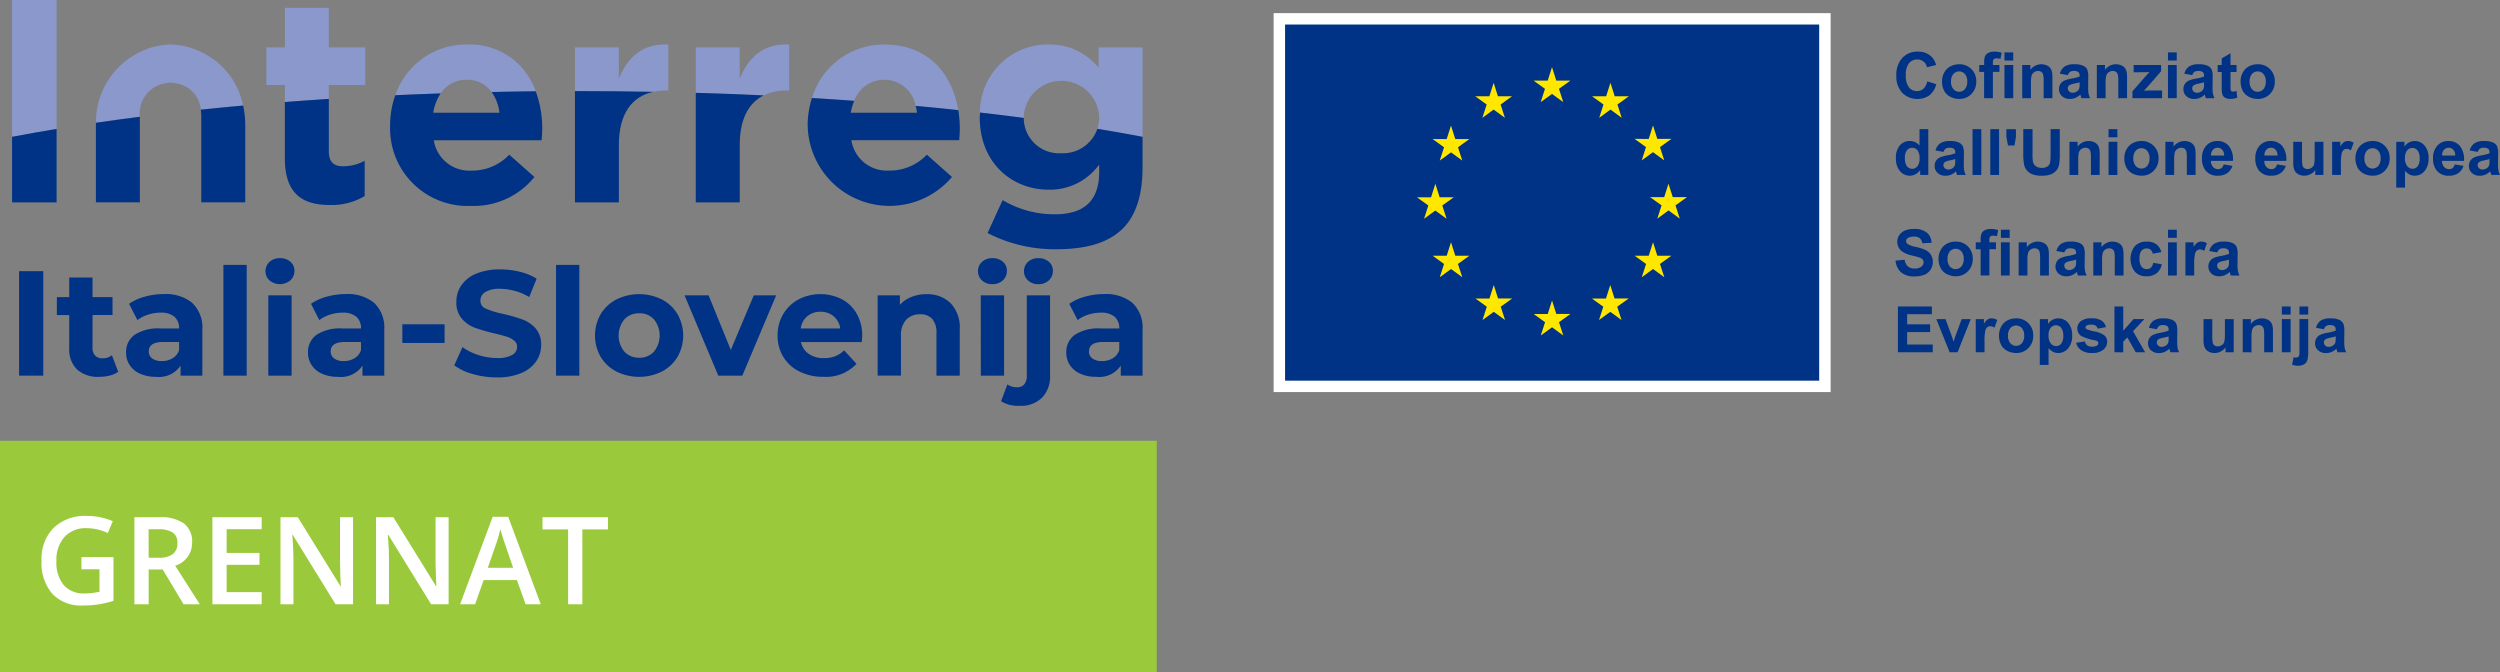 <svg xmlns="http://www.w3.org/2000/svg" width="291.486" height="78.352" viewBox="0 0 291.486 78.352">
  <rect x="0" y="0" width="291.486" height="78.352" fill="#808080" stroke="none"/>
  <g id="Interreg_ITA-SLO_Grennat" data-name="Interreg ITA-SLO Grennat" transform="translate(0 0)">
    <rect id="Rectangle_27" data-name="Rectangle 27" width="63.609" height="42.85" transform="translate(149.165 2.196)" fill="#003286"/>
    <path id="Path_480" data-name="Path 480" d="M230.639,44.571H168.363V3.055h62.276Zm1.334-42.85H167.029V45.9h64.944V1.721Z" transform="translate(-18.531 -0.191)" fill="#fff"/>
    <path id="Path_481" data-name="Path 481" d="M216.016,18.021l.5-1.573.5,1.571h1.644l-1.334.958.5,1.551-1.315-.959-1.313.959.5-1.551-1.334-.958Z" transform="translate(-23.784 -1.825)" fill="#ffe700"/>
    <path id="Path_482" data-name="Path 482" d="M202.768,10.378l.5-1.572.5,1.568h1.647l-1.335.96.5,1.551-1.314-.958-1.316.958.5-1.551-1.334-.96Z" transform="translate(-22.314 -0.977)" fill="#ffe700"/>
    <path id="Path_483" data-name="Path 483" d="M185.822,25.679l1.648,0,.5-1.575.5,1.571h1.644l-1.334.958.5,1.551-1.316-.958-1.313.958.5-1.551Z" transform="translate(-20.616 -2.675)" fill="#ffe700"/>
    <path id="Path_484" data-name="Path 484" d="M191.339,35.852l-1.314-.962-1.313.962.5-1.551-1.334-.96,1.644,0,.5-1.573.5,1.571h1.644l-1.334.96Z" transform="translate(-20.844 -3.525)" fill="#ffe700"/>
    <path id="Path_485" data-name="Path 485" d="M190.838,19l.5,1.549-1.314-.958-1.313.958.5-1.549-1.335-.959h1.644l.5-1.573.5,1.572h1.644Z" transform="translate(-20.844 -1.827)" fill="#ffe700"/>
    <path id="Path_486" data-name="Path 486" d="M195.117,12.433l.5-1.573.5,1.571h1.645l-1.334.96.5,1.55-1.312-.959-1.313.959.5-1.55-1.334-.96Z" transform="translate(-21.465 -1.205)" fill="#ffe700"/>
    <path id="Path_487" data-name="Path 487" d="M196.947,41.461l-1.314-.958-1.313.958.5-1.552-1.334-.958h1.645l.5-1.571.5,1.57h1.646l-1.334.958Z" transform="translate(-21.467 -4.147)" fill="#ffe700"/>
    <path id="Path_488" data-name="Path 488" d="M204.587,43.491l-1.313-.958-1.315.958.5-1.551-1.334-.959,1.647,0,.5-1.573.5,1.571h1.646l-1.336.959Z" transform="translate(-22.314 -4.372)" fill="#ffe700"/>
    <path id="Path_489" data-name="Path 489" d="M212.226,41.461l-1.316-.958-1.313.958.5-1.552-1.333-.958h1.645l.5-1.571.5,1.57h1.646l-1.336.958Z" transform="translate(-23.162 -4.147)" fill="#ffe700"/>
    <path id="Path_490" data-name="Path 490" d="M211.748,13.392l.5,1.551-1.31-.962-1.317.962.5-1.551-1.332-.961,1.643,0,.5-1.573.5,1.57h1.646Z" transform="translate(-23.164 -1.205)" fill="#ffe700"/>
    <path id="Path_491" data-name="Path 491" d="M217.835,35.852l-1.315-.962-1.314.962.5-1.551-1.334-.96,1.645,0,.5-1.573.5,1.571h1.644l-1.334.96Z" transform="translate(-23.784 -3.525)" fill="#ffe700"/>
    <path id="Path_492" data-name="Path 492" d="M219.864,28.168l-1.315-.961-1.31.961.5-1.551L216.4,25.66l1.645,0,.5-1.575.5,1.573H220.7l-1.336.958Z" transform="translate(-24.009 -2.672)" fill="#ffe700"/>
    <g id="Group_27" data-name="Group 27" transform="translate(0 0)">
      <path id="Path_493" data-name="Path 493" d="M252.3,10.235l1.046.332a2.344,2.344,0,0,1-.8,1.3,2.514,2.514,0,0,1-3.168-.3,2.783,2.783,0,0,1-.685-1.987,2.917,2.917,0,0,1,.689-2.071,2.36,2.36,0,0,1,1.81-.737,2.222,2.222,0,0,1,1.591.579,2.11,2.11,0,0,1,.547.983l-1.068.255a1.1,1.1,0,0,0-1.126-.9,1.216,1.216,0,0,0-.964.427A2.094,2.094,0,0,0,249.8,9.5a2.237,2.237,0,0,0,.365,1.443,1.18,1.18,0,0,0,.946.429,1.083,1.083,0,0,0,.74-.273,1.591,1.591,0,0,0,.445-.86" transform="translate(-27.591 -0.751)" fill="#003286"/>
      <path id="Path_494" data-name="Path 494" d="M254.688,10.394a2.1,2.1,0,0,1,.251-.987,1.732,1.732,0,0,1,.712-.728,2.108,2.108,0,0,1,1.029-.252,1.935,1.935,0,0,1,1.439.57,1.973,1.973,0,0,1,.561,1.441,2,2,0,0,1-.567,1.455,1.915,1.915,0,0,1-1.426.576,2.236,2.236,0,0,1-1.014-.24,1.648,1.648,0,0,1-.734-.705,2.352,2.352,0,0,1-.251-1.131m1.048.055a1.274,1.274,0,0,0,.275.881.892.892,0,0,0,1.345,0,1.3,1.3,0,0,0,.27-.888,1.283,1.283,0,0,0-.27-.875.894.894,0,0,0-1.345,0,1.278,1.278,0,0,0-.275.882" transform="translate(-28.257 -0.935)" fill="#003286"/>
      <path id="Path_495" data-name="Path 495" d="M259.575,8.33h.568V8.038a1.93,1.93,0,0,1,.1-.728.821.821,0,0,1,.382-.392,1.471,1.471,0,0,1,.705-.151,2.863,2.863,0,0,1,.856.132l-.139.714a2.008,2.008,0,0,0-.47-.059.418.418,0,0,0-.318.1.6.6,0,0,0-.1.4V8.33h.765v.8h-.765V12.2h-1.024V9.135h-.568Z" transform="translate(-28.799 -0.751)" fill="#003286"/>
      <path id="Path_496" data-name="Path 496" d="M262.873,6.87H263.9v.947h-1.023Zm0,1.471H263.9V12.21h-1.023Z" transform="translate(-29.165 -0.762)" fill="#003286"/>
      <path id="Path_497" data-name="Path 497" d="M268.721,12.382H267.7V10.409a3.017,3.017,0,0,0-.066-.811.571.571,0,0,0-.212-.286.618.618,0,0,0-.357-.1.811.811,0,0,0-.476.146.739.739,0,0,0-.291.386,3.334,3.334,0,0,0-.077.888v1.752H265.2V8.514h.95v.568a1.586,1.586,0,0,1,1.894-.533,1.027,1.027,0,0,1,.423.312,1.137,1.137,0,0,1,.2.429,3.226,3.226,0,0,1,.055.688Z" transform="translate(-29.423 -0.935)" fill="#003286"/>
      <path id="Path_498" data-name="Path 498" d="M271.06,9.695l-.928-.168a1.448,1.448,0,0,1,.539-.83,1.974,1.974,0,0,1,1.136-.269,2.446,2.446,0,0,1,1.021.163A1.013,1.013,0,0,1,273.3,9a2.1,2.1,0,0,1,.137.916l-.011,1.195a4.13,4.13,0,0,0,.049.751,2.152,2.152,0,0,0,.184.519h-1.013c-.028-.068-.06-.169-.1-.3-.017-.061-.029-.1-.036-.121a1.831,1.831,0,0,1-.561.382,1.6,1.6,0,0,1-.637.128,1.318,1.318,0,0,1-.941-.325,1.077,1.077,0,0,1-.344-.82,1.1,1.1,0,0,1,.156-.584,1.027,1.027,0,0,1,.439-.394,3.438,3.438,0,0,1,.813-.238,5.538,5.538,0,0,0,.995-.252v-.1a.53.53,0,0,0-.146-.421.867.867,0,0,0-.55-.126.738.738,0,0,0-.426.108.759.759,0,0,0-.248.377m1.37.83a6.327,6.327,0,0,1-.623.156,1.9,1.9,0,0,0-.557.179.426.426,0,0,0-.2.361.5.5,0,0,0,.16.371.56.56,0,0,0,.408.156.891.891,0,0,0,.529-.181.645.645,0,0,0,.244-.339,2.033,2.033,0,0,0,.04-.5Z" transform="translate(-29.959 -0.935)" fill="#003286"/>
      <path id="Path_499" data-name="Path 499" d="M278.513,12.382H277.49V10.409a3.056,3.056,0,0,0-.066-.811.572.572,0,0,0-.212-.286.614.614,0,0,0-.356-.1.814.814,0,0,0-.477.146.733.733,0,0,0-.29.386,3.323,3.323,0,0,0-.078.888v1.752h-1.023V8.514h.95v.568a1.586,1.586,0,0,1,1.894-.533,1.031,1.031,0,0,1,.424.312,1.137,1.137,0,0,1,.2.429,3.218,3.218,0,0,1,.056.688Z" transform="translate(-30.509 -0.935)" fill="#003286"/>
      <path id="Path_500" data-name="Path 500" d="M279.658,12.393v-.8l1.45-1.665q.356-.407.528-.579c-.119.007-.276.012-.47.015l-1.366.007V8.525H283V9.25l-1.478,1.705-.521.565q.425-.025.528-.026h1.584v.9Z" transform="translate(-31.027 -0.946)" fill="#003286"/>
      <path id="Path_501" data-name="Path 501" d="M284.316,6.87h1.023v.947h-1.023Zm0,1.471h1.023V12.21h-1.023Z" transform="translate(-31.544 -0.762)" fill="#003286"/>
      <path id="Path_502" data-name="Path 502" d="M287.378,9.695l-.928-.168a1.448,1.448,0,0,1,.539-.83,1.974,1.974,0,0,1,1.136-.269,2.446,2.446,0,0,1,1.021.163,1.013,1.013,0,0,1,.471.412,2.1,2.1,0,0,1,.137.916l-.011,1.195a4.13,4.13,0,0,0,.049.751,2.153,2.153,0,0,0,.184.519h-1.013c-.028-.068-.06-.169-.1-.3-.017-.061-.029-.1-.036-.121a1.832,1.832,0,0,1-.561.382,1.6,1.6,0,0,1-.637.128,1.318,1.318,0,0,1-.942-.325,1.077,1.077,0,0,1-.344-.82,1.1,1.1,0,0,1,.156-.584,1.027,1.027,0,0,1,.439-.394,3.438,3.438,0,0,1,.813-.238,5.538,5.538,0,0,0,.995-.252v-.1a.53.53,0,0,0-.146-.421.867.867,0,0,0-.55-.126.737.737,0,0,0-.426.108.759.759,0,0,0-.248.377m1.37.83a6.328,6.328,0,0,1-.623.156,1.9,1.9,0,0,0-.557.179.426.426,0,0,0-.2.361.5.5,0,0,0,.16.371.56.56,0,0,0,.408.156.891.891,0,0,0,.529-.181.644.644,0,0,0,.244-.339,2.032,2.032,0,0,0,.04-.5Z" transform="translate(-31.769 -0.935)" fill="#003286"/>
      <path id="Path_503" data-name="Path 503" d="M293.034,8.354V9.17h-.7v1.559a3.856,3.856,0,0,0,.02.552.226.226,0,0,0,.091.129.294.294,0,0,0,.173.051,1.31,1.31,0,0,0,.412-.1l.087.794a2.028,2.028,0,0,1-.808.153,1.275,1.275,0,0,1-.5-.093.721.721,0,0,1-.326-.24.947.947,0,0,1-.144-.4,5.02,5.02,0,0,1-.033-.721V9.17h-.469V8.354h.469V7.585l1.027-.6V8.354Z" transform="translate(-32.268 -0.775)" fill="#003286"/>
      <path id="Path_504" data-name="Path 504" d="M293.84,10.394a2.1,2.1,0,0,1,.252-.987,1.726,1.726,0,0,1,.712-.728,2.108,2.108,0,0,1,1.029-.252,1.935,1.935,0,0,1,1.439.57,1.974,1.974,0,0,1,.561,1.441,2,2,0,0,1-.567,1.455,1.915,1.915,0,0,1-1.426.576,2.233,2.233,0,0,1-1.013-.24,1.643,1.643,0,0,1-.734-.705,2.352,2.352,0,0,1-.252-1.131m1.049.055a1.278,1.278,0,0,0,.274.881.892.892,0,0,0,1.345,0,1.3,1.3,0,0,0,.271-.888,1.279,1.279,0,0,0-.271-.875.894.894,0,0,0-1.345,0,1.282,1.282,0,0,0-.274.882" transform="translate(-32.601 -0.935)" fill="#003286"/>
      <path id="Path_505" data-name="Path 505" d="M252.414,22.279h-.95V21.71a1.537,1.537,0,0,1-.558.494,1.443,1.443,0,0,1-.651.162,1.471,1.471,0,0,1-1.142-.537,2.184,2.184,0,0,1-.476-1.5,2.164,2.164,0,0,1,.462-1.5,1.508,1.508,0,0,1,1.17-.512,1.445,1.445,0,0,1,1.121.54V16.939h1.023Zm-2.731-2.018a1.778,1.778,0,0,0,.171.9.775.775,0,0,0,.693.4.753.753,0,0,0,.6-.3,1.388,1.388,0,0,0,.247-.9,1.52,1.52,0,0,0-.24-.959.76.76,0,0,0-.616-.293.77.77,0,0,0-.61.29,1.309,1.309,0,0,0-.245.865" transform="translate(-27.585 -1.88)" fill="#003286"/>
      <path id="Path_506" data-name="Path 506" d="M254.751,19.763l-.928-.168a1.448,1.448,0,0,1,.539-.83,1.974,1.974,0,0,1,1.136-.269,2.445,2.445,0,0,1,1.021.163,1.013,1.013,0,0,1,.471.412,2.1,2.1,0,0,1,.137.916l-.011,1.195a4.133,4.133,0,0,0,.049.751,2.152,2.152,0,0,0,.184.519h-1.013c-.028-.068-.06-.169-.1-.3-.017-.061-.029-.1-.036-.121a1.831,1.831,0,0,1-.561.382,1.6,1.6,0,0,1-.637.128,1.318,1.318,0,0,1-.941-.325,1.077,1.077,0,0,1-.344-.82,1.1,1.1,0,0,1,.156-.584,1.027,1.027,0,0,1,.439-.394,3.439,3.439,0,0,1,.813-.238,5.537,5.537,0,0,0,.995-.252v-.1a.53.53,0,0,0-.146-.421.867.867,0,0,0-.55-.126.737.737,0,0,0-.426.108.759.759,0,0,0-.248.377m1.37.83a6.325,6.325,0,0,1-.623.156,1.9,1.9,0,0,0-.557.179.426.426,0,0,0-.2.361.5.5,0,0,0,.16.371.56.56,0,0,0,.408.156.891.891,0,0,0,.529-.181.644.644,0,0,0,.244-.339,2.033,2.033,0,0,0,.04-.5Z" transform="translate(-28.149 -2.052)" fill="#003286"/>
      <rect id="Rectangle_28" data-name="Rectangle 28" width="1.023" height="5.34" transform="translate(229.986 15.059)" fill="#003286"/>
      <rect id="Rectangle_29" data-name="Rectangle 29" width="1.023" height="5.34" transform="translate(232.058 15.059)" fill="#003286"/>
      <path id="Path_507" data-name="Path 507" d="M263.317,18.836l-.193-.994v-.9h1.114v.9l-.167.994Z" transform="translate(-29.193 -1.879)" fill="#003286"/>
      <path id="Path_508" data-name="Path 508" d="M265.344,16.938h1.078V19.83a5.992,5.992,0,0,0,.04.892.867.867,0,0,0,.329.527,1.145,1.145,0,0,0,.713.2,1.089,1.089,0,0,0,.692-.188.738.738,0,0,0,.28-.46,5.955,5.955,0,0,0,.048-.909V16.938H269.6v2.8a7.24,7.24,0,0,1-.088,1.359,1.518,1.518,0,0,1-.322.67,1.648,1.648,0,0,1-.629.436,2.762,2.762,0,0,1-1.028.162,2.961,2.961,0,0,1-1.159-.177,1.657,1.657,0,0,1-.625-.459,1.48,1.48,0,0,1-.3-.592,6.5,6.5,0,0,1-.106-1.354Z" transform="translate(-29.439 -1.879)" fill="#003286"/>
      <path id="Path_509" data-name="Path 509" d="M274.92,22.45H273.9V20.477a3.058,3.058,0,0,0-.066-.811.572.572,0,0,0-.212-.286.613.613,0,0,0-.356-.1.814.814,0,0,0-.477.146.733.733,0,0,0-.29.386,3.323,3.323,0,0,0-.078.888V22.45h-1.023V18.582h.95v.568a1.586,1.586,0,0,1,1.894-.533,1.031,1.031,0,0,1,.424.312,1.137,1.137,0,0,1,.2.429,3.218,3.218,0,0,1,.056.688Z" transform="translate(-30.11 -2.052)" fill="#003286"/>
      <path id="Path_510" data-name="Path 510" d="M276.528,16.938h1.023v.947h-1.023Zm0,1.472h1.023v3.868h-1.023Z" transform="translate(-30.68 -1.879)" fill="#003286"/>
      <path id="Path_511" data-name="Path 511" d="M278.592,20.462a2.1,2.1,0,0,1,.252-.987,1.726,1.726,0,0,1,.712-.728,2.108,2.108,0,0,1,1.029-.252,1.935,1.935,0,0,1,1.439.57,1.973,1.973,0,0,1,.561,1.441,2,2,0,0,1-.567,1.455,1.915,1.915,0,0,1-1.426.576,2.233,2.233,0,0,1-1.014-.24,1.643,1.643,0,0,1-.734-.705,2.352,2.352,0,0,1-.252-1.131m1.049.055a1.279,1.279,0,0,0,.274.881.892.892,0,0,0,1.345,0,1.3,1.3,0,0,0,.271-.888,1.279,1.279,0,0,0-.271-.875.894.894,0,0,0-1.345,0,1.283,1.283,0,0,0-.274.882" transform="translate(-30.909 -2.052)" fill="#003286"/>
      <path id="Path_512" data-name="Path 512" d="M287.5,22.45h-1.023V20.477a3.056,3.056,0,0,0-.066-.811.572.572,0,0,0-.212-.286.613.613,0,0,0-.356-.1.814.814,0,0,0-.477.146.733.733,0,0,0-.29.386A3.323,3.323,0,0,0,285,20.7V22.45h-1.023V18.582h.95v.568a1.586,1.586,0,0,1,1.894-.533,1.03,1.03,0,0,1,.424.312,1.137,1.137,0,0,1,.2.429,3.216,3.216,0,0,1,.056.688Z" transform="translate(-31.506 -2.052)" fill="#003286"/>
      <path id="Path_513" data-name="Path 513" d="M291.311,21.22l1.021.171a1.677,1.677,0,0,1-.621.854,1.825,1.825,0,0,1-1.062.292,1.73,1.73,0,0,1-1.493-.659,2.213,2.213,0,0,1-.382-1.333,2.135,2.135,0,0,1,.5-1.506,1.655,1.655,0,0,1,1.271-.545,1.718,1.718,0,0,1,1.362.57,2.527,2.527,0,0,1,.477,1.747h-2.564a1.034,1.034,0,0,0,.247.708.775.775,0,0,0,.59.253.629.629,0,0,0,.4-.131.8.8,0,0,0,.247-.422m.059-1.035a.985.985,0,0,0-.229-.676.739.739,0,0,0-1.086.012.945.945,0,0,0-.215.663Z" transform="translate(-32.038 -2.052)" fill="#003286"/>
      <path id="Path_514" data-name="Path 514" d="M298.309,21.22l1.021.171a1.677,1.677,0,0,1-.621.854,1.825,1.825,0,0,1-1.062.292,1.73,1.73,0,0,1-1.493-.659,2.213,2.213,0,0,1-.382-1.333,2.135,2.135,0,0,1,.5-1.506,1.655,1.655,0,0,1,1.271-.545,1.718,1.718,0,0,1,1.362.57,2.527,2.527,0,0,1,.477,1.747H296.82a1.034,1.034,0,0,0,.247.708.775.775,0,0,0,.59.253.629.629,0,0,0,.4-.131.8.8,0,0,0,.247-.422m.059-1.035a.985.985,0,0,0-.229-.676.739.739,0,0,0-1.086.012.945.945,0,0,0-.215.663Z" transform="translate(-32.815 -2.052)" fill="#003286"/>
      <path id="Path_515" data-name="Path 515" d="M303.316,22.461v-.579a1.481,1.481,0,0,1-.556.487,1.553,1.553,0,0,1-.726.179,1.426,1.426,0,0,1-.7-.171,1.01,1.01,0,0,1-.447-.481,2.141,2.141,0,0,1-.139-.856V18.593h1.023V20.37a4.874,4.874,0,0,0,.057,1,.545.545,0,0,0,.205.292.636.636,0,0,0,.379.108.812.812,0,0,0,.47-.144.733.733,0,0,0,.284-.357,4.111,4.111,0,0,0,.076-1.044V18.593h1.023v3.868Z" transform="translate(-33.367 -2.063)" fill="#003286"/>
      <path id="Path_516" data-name="Path 516" d="M306.871,22.45h-1.023V18.582h.95v.55a1.661,1.661,0,0,1,.439-.514.806.806,0,0,1,.443-.124,1.294,1.294,0,0,1,.673.193l-.316.893a.9.9,0,0,0-.48-.168.571.571,0,0,0-.365.118.811.811,0,0,0-.235.429,6.01,6.01,0,0,0-.086,1.3Z" transform="translate(-33.933 -2.052)" fill="#003286"/>
      <path id="Path_517" data-name="Path 517" d="M308.9,20.462a2.1,2.1,0,0,1,.252-.987,1.727,1.727,0,0,1,.712-.728,2.108,2.108,0,0,1,1.029-.252,1.935,1.935,0,0,1,1.439.57,1.974,1.974,0,0,1,.561,1.441,2,2,0,0,1-.567,1.455,1.915,1.915,0,0,1-1.426.576,2.233,2.233,0,0,1-1.014-.24,1.643,1.643,0,0,1-.734-.705,2.352,2.352,0,0,1-.252-1.131m1.049.055a1.278,1.278,0,0,0,.274.881.892.892,0,0,0,1.345,0,1.3,1.3,0,0,0,.271-.888,1.279,1.279,0,0,0-.271-.875.894.894,0,0,0-1.345,0,1.282,1.282,0,0,0-.274.882" transform="translate(-34.271 -2.052)" fill="#003286"/>
      <path id="Path_518" data-name="Path 518" d="M314.255,18.582h.954v.568a1.43,1.43,0,0,1,.5-.473,1.38,1.38,0,0,1,.7-.182,1.475,1.475,0,0,1,1.143.528,2.139,2.139,0,0,1,.469,1.471A2.2,2.2,0,0,1,317.555,22a1.474,1.474,0,0,1-1.148.537,1.309,1.309,0,0,1-.581-.127,1.977,1.977,0,0,1-.549-.437v1.949h-1.023Zm1.013,1.869a1.487,1.487,0,0,0,.259.963.79.79,0,0,0,.63.312.737.737,0,0,0,.593-.286,1.469,1.469,0,0,0,.237-.938,1.4,1.4,0,0,0-.245-.9.755.755,0,0,0-.6-.3.787.787,0,0,0-.623.29,1.293,1.293,0,0,0-.247.858" transform="translate(-34.866 -2.052)" fill="#003286"/>
      <path id="Path_519" data-name="Path 519" d="M321.615,21.22l1.021.171a1.677,1.677,0,0,1-.621.854,1.825,1.825,0,0,1-1.062.292,1.73,1.73,0,0,1-1.493-.659,2.213,2.213,0,0,1-.382-1.333,2.135,2.135,0,0,1,.5-1.506,1.655,1.655,0,0,1,1.271-.545,1.718,1.718,0,0,1,1.362.57,2.527,2.527,0,0,1,.477,1.747h-2.564a1.034,1.034,0,0,0,.247.708.776.776,0,0,0,.59.253.629.629,0,0,0,.4-.131.8.8,0,0,0,.247-.422m.059-1.035a.985.985,0,0,0-.229-.676.739.739,0,0,0-1.086.012.945.945,0,0,0-.215.663Z" transform="translate(-35.401 -2.052)" fill="#003286"/>
      <path id="Path_520" data-name="Path 520" d="M324.81,19.763l-.928-.168a1.448,1.448,0,0,1,.539-.83,1.974,1.974,0,0,1,1.136-.269,2.445,2.445,0,0,1,1.021.163,1.013,1.013,0,0,1,.471.412,2.1,2.1,0,0,1,.137.916l-.011,1.195a4.133,4.133,0,0,0,.049.751,2.154,2.154,0,0,0,.184.519H326.4c-.028-.068-.06-.169-.1-.3-.017-.061-.029-.1-.036-.121a1.831,1.831,0,0,1-.561.382,1.6,1.6,0,0,1-.637.128,1.318,1.318,0,0,1-.941-.325,1.077,1.077,0,0,1-.344-.82,1.1,1.1,0,0,1,.156-.584,1.027,1.027,0,0,1,.439-.394,3.437,3.437,0,0,1,.813-.238,5.537,5.537,0,0,0,.995-.252v-.1a.53.53,0,0,0-.146-.421.867.867,0,0,0-.55-.126.738.738,0,0,0-.426.108.759.759,0,0,0-.248.377m1.37.83a6.325,6.325,0,0,1-.623.156,1.9,1.9,0,0,0-.557.179.426.426,0,0,0-.2.361.5.5,0,0,0,.16.371.56.56,0,0,0,.408.156.892.892,0,0,0,.529-.181.645.645,0,0,0,.244-.339,2.033,2.033,0,0,0,.04-.5Z" transform="translate(-35.922 -2.052)" fill="#003286"/>
      <path id="Path_521" data-name="Path 521" d="M248.6,33.717l1.049-.1a1.282,1.282,0,0,0,.384.776,1.161,1.161,0,0,0,.781.248,1.2,1.2,0,0,0,.785-.22.656.656,0,0,0,.264-.516.489.489,0,0,0-.111-.323.9.9,0,0,0-.389-.231q-.189-.065-.862-.233a2.922,2.922,0,0,1-1.217-.528,1.389,1.389,0,0,1-.492-1.075,1.374,1.374,0,0,1,.231-.763,1.443,1.443,0,0,1,.667-.541,2.674,2.674,0,0,1,1.051-.186,2.255,2.255,0,0,1,1.513.44,1.557,1.557,0,0,1,.533,1.177l-1.078.047a.918.918,0,0,0-.3-.592,1.09,1.09,0,0,0-.684-.18,1.237,1.237,0,0,0-.735.192.39.39,0,0,0-.172.332.411.411,0,0,0,.161.325,2.823,2.823,0,0,0,.99.357,5.214,5.214,0,0,1,1.164.384,1.5,1.5,0,0,1,.59.542,1.594,1.594,0,0,1,.212.851,1.57,1.57,0,0,1-.254.859,1.528,1.528,0,0,1-.722.6,3.021,3.021,0,0,1-1.161.2,2.314,2.314,0,0,1-1.556-.469,2.034,2.034,0,0,1-.648-1.364" transform="translate(-27.581 -3.331)" fill="#003286"/>
      <path id="Path_522" data-name="Path 522" d="M254.225,33.65a2.1,2.1,0,0,1,.252-.987,1.726,1.726,0,0,1,.712-.728,2.108,2.108,0,0,1,1.029-.252,1.935,1.935,0,0,1,1.439.57,1.973,1.973,0,0,1,.561,1.441,2,2,0,0,1-.567,1.455,1.915,1.915,0,0,1-1.426.576,2.234,2.234,0,0,1-1.014-.24,1.643,1.643,0,0,1-.734-.705,2.352,2.352,0,0,1-.252-1.131m1.049.055a1.279,1.279,0,0,0,.274.881.892.892,0,0,0,1.345,0,1.3,1.3,0,0,0,.271-.888,1.279,1.279,0,0,0-.271-.875.894.894,0,0,0-1.345,0,1.283,1.283,0,0,0-.274.882" transform="translate(-28.205 -3.515)" fill="#003286"/>
      <path id="Path_523" data-name="Path 523" d="M259.112,31.586h.568v-.292a1.929,1.929,0,0,1,.1-.728.821.821,0,0,1,.382-.392,1.471,1.471,0,0,1,.705-.151,2.862,2.862,0,0,1,.856.132l-.139.714a2.008,2.008,0,0,0-.47-.059.418.418,0,0,0-.318.1.6.6,0,0,0-.1.4v.274h.765v.8H260.7v3.064H259.68V32.391h-.568Z" transform="translate(-28.748 -3.331)" fill="#003286"/>
      <path id="Path_524" data-name="Path 524" d="M262.41,30.126h1.023v.947H262.41Zm0,1.471h1.023v3.868H262.41Z" transform="translate(-29.114 -3.343)" fill="#003286"/>
      <path id="Path_525" data-name="Path 525" d="M268.259,35.638h-1.023V33.665a3.056,3.056,0,0,0-.066-.811.572.572,0,0,0-.212-.286.613.613,0,0,0-.356-.1.814.814,0,0,0-.477.146.733.733,0,0,0-.29.386,3.323,3.323,0,0,0-.078.888v1.752h-1.023V31.77h.95v.568a1.586,1.586,0,0,1,1.894-.533,1.031,1.031,0,0,1,.424.312,1.137,1.137,0,0,1,.2.429,3.216,3.216,0,0,1,.056.688Z" transform="translate(-29.371 -3.515)" fill="#003286"/>
      <path id="Path_526" data-name="Path 526" d="M270.6,32.951l-.928-.168a1.448,1.448,0,0,1,.539-.83,1.974,1.974,0,0,1,1.136-.269,2.445,2.445,0,0,1,1.021.163,1.013,1.013,0,0,1,.471.412,2.1,2.1,0,0,1,.137.916l-.011,1.195a4.129,4.129,0,0,0,.049.751,2.152,2.152,0,0,0,.184.519h-1.013c-.028-.068-.06-.169-.1-.3-.017-.061-.029-.1-.036-.121a1.831,1.831,0,0,1-.561.382,1.6,1.6,0,0,1-.637.128,1.318,1.318,0,0,1-.941-.325,1.077,1.077,0,0,1-.344-.82,1.1,1.1,0,0,1,.156-.584,1.027,1.027,0,0,1,.439-.394,3.438,3.438,0,0,1,.814-.238,5.537,5.537,0,0,0,.995-.252v-.1a.53.53,0,0,0-.146-.421.867.867,0,0,0-.55-.126.737.737,0,0,0-.426.108.759.759,0,0,0-.248.377m1.37.83a6.328,6.328,0,0,1-.623.156,1.9,1.9,0,0,0-.557.179.426.426,0,0,0-.2.361.5.5,0,0,0,.16.371.56.56,0,0,0,.408.156.891.891,0,0,0,.529-.181.644.644,0,0,0,.244-.339,2.031,2.031,0,0,0,.04-.5Z" transform="translate(-29.907 -3.515)" fill="#003286"/>
      <path id="Path_527" data-name="Path 527" d="M278.05,35.638h-1.023V33.665a3.058,3.058,0,0,0-.066-.811.573.573,0,0,0-.212-.286.613.613,0,0,0-.356-.1.814.814,0,0,0-.477.146.732.732,0,0,0-.29.386,3.32,3.32,0,0,0-.078.888v1.752h-1.023V31.77h.95v.568a1.586,1.586,0,0,1,1.894-.533,1.03,1.03,0,0,1,.424.312,1.136,1.136,0,0,1,.2.429,3.216,3.216,0,0,1,.056.688Z" transform="translate(-30.458 -3.515)" fill="#003286"/>
      <path id="Path_528" data-name="Path 528" d="M283,32.913l-1.01.182a.731.731,0,0,0-.23-.455.7.7,0,0,0-.468-.153.764.764,0,0,0-.611.264,1.35,1.35,0,0,0-.228.883,1.56,1.56,0,0,0,.232.973.762.762,0,0,0,.621.285.687.687,0,0,0,.477-.166,1,1,0,0,0,.262-.57l1.006.172a1.794,1.794,0,0,1-.6,1.046,1.865,1.865,0,0,1-1.191.353,1.774,1.774,0,0,1-1.353-.535,2.443,2.443,0,0,1,0-2.975,1.8,1.8,0,0,1,1.37-.533,1.858,1.858,0,0,1,1.123.3,1.68,1.68,0,0,1,.6.926" transform="translate(-30.999 -3.515)" fill="#003286"/>
      <path id="Path_529" data-name="Path 529" d="M284.324,30.126h1.023v.947h-1.023Zm0,1.471h1.023v3.868h-1.023Z" transform="translate(-31.545 -3.343)" fill="#003286"/>
      <path id="Path_530" data-name="Path 530" d="M287.629,35.638h-1.023V31.77h.95v.55a1.661,1.661,0,0,1,.439-.514.806.806,0,0,1,.443-.124,1.3,1.3,0,0,1,.673.193l-.317.893a.9.9,0,0,0-.48-.168.571.571,0,0,0-.365.118.811.811,0,0,0-.235.429,6.009,6.009,0,0,0-.086,1.3Z" transform="translate(-31.798 -3.515)" fill="#003286"/>
      <path id="Path_531" data-name="Path 531" d="M290.651,32.951l-.928-.168a1.448,1.448,0,0,1,.539-.83,1.974,1.974,0,0,1,1.136-.269,2.446,2.446,0,0,1,1.021.163,1.013,1.013,0,0,1,.471.412,2.1,2.1,0,0,1,.137.916l-.011,1.195a4.13,4.13,0,0,0,.049.751,2.153,2.153,0,0,0,.184.519h-1.013c-.028-.068-.06-.169-.1-.3-.017-.061-.029-.1-.036-.121a1.831,1.831,0,0,1-.561.382,1.6,1.6,0,0,1-.637.128,1.318,1.318,0,0,1-.941-.325,1.077,1.077,0,0,1-.344-.82,1.1,1.1,0,0,1,.156-.584,1.027,1.027,0,0,1,.439-.394,3.439,3.439,0,0,1,.814-.238,5.539,5.539,0,0,0,.995-.252v-.1a.53.53,0,0,0-.146-.421.867.867,0,0,0-.55-.126.737.737,0,0,0-.426.108.759.759,0,0,0-.248.377m1.37.83a6.33,6.33,0,0,1-.623.156,1.9,1.9,0,0,0-.557.179.426.426,0,0,0-.2.361.5.5,0,0,0,.16.371.56.56,0,0,0,.408.156.891.891,0,0,0,.529-.181.645.645,0,0,0,.244-.339,2.032,2.032,0,0,0,.04-.5Z" transform="translate(-32.132 -3.515)" fill="#003286"/>
      <path id="Path_532" data-name="Path 532" d="M248.9,45.534v-5.34h3.959v.9h-2.881v1.184h2.68v.9h-2.68v1.453h2.983v.9Z" transform="translate(-27.615 -4.46)" fill="#003286"/>
      <path id="Path_533" data-name="Path 533" d="M255.493,45.717l-1.559-3.868h1.074l.728,1.975.212.659c.056-.167.092-.278.106-.332.034-.108.07-.218.109-.327l.736-1.975h1.053l-1.537,3.868Z" transform="translate(-28.173 -4.643)" fill="#003286"/>
      <path id="Path_534" data-name="Path 534" d="M260.131,45.706h-1.023V41.838h.95v.55a1.661,1.661,0,0,1,.439-.514.806.806,0,0,1,.443-.124,1.294,1.294,0,0,1,.673.193l-.316.893a.9.9,0,0,0-.48-.168.571.571,0,0,0-.365.118.811.811,0,0,0-.235.429,6.01,6.01,0,0,0-.086,1.3Z" transform="translate(-28.747 -4.632)" fill="#003286"/>
      <path id="Path_535" data-name="Path 535" d="M262.156,43.718a2.1,2.1,0,0,1,.252-.987A1.726,1.726,0,0,1,263.12,42a2.108,2.108,0,0,1,1.029-.252,1.935,1.935,0,0,1,1.439.57,1.973,1.973,0,0,1,.561,1.441,2,2,0,0,1-.567,1.455,1.915,1.915,0,0,1-1.426.576,2.233,2.233,0,0,1-1.014-.24,1.643,1.643,0,0,1-.734-.705,2.352,2.352,0,0,1-.252-1.131m1.049.055a1.279,1.279,0,0,0,.274.881.892.892,0,0,0,1.345,0,1.3,1.3,0,0,0,.271-.888,1.279,1.279,0,0,0-.271-.875.894.894,0,0,0-1.345,0,1.283,1.283,0,0,0-.274.882" transform="translate(-29.085 -4.632)" fill="#003286"/>
      <path id="Path_536" data-name="Path 536" d="M267.515,41.838h.954v.568a1.43,1.43,0,0,1,.5-.473,1.38,1.38,0,0,1,.7-.182,1.475,1.475,0,0,1,1.143.528,2.139,2.139,0,0,1,.469,1.471,2.2,2.2,0,0,1-.473,1.506,1.474,1.474,0,0,1-1.148.537,1.309,1.309,0,0,1-.581-.127,1.977,1.977,0,0,1-.549-.437v1.949h-1.023Zm1.013,1.869a1.487,1.487,0,0,0,.259.963.79.79,0,0,0,.63.312.737.737,0,0,0,.593-.286,1.47,1.47,0,0,0,.237-.938,1.4,1.4,0,0,0-.245-.9.755.755,0,0,0-.6-.3.787.787,0,0,0-.623.29,1.293,1.293,0,0,0-.247.858" transform="translate(-29.68 -4.632)" fill="#003286"/>
      <path id="Path_537" data-name="Path 537" d="M272.267,44.6l1.027-.156a.752.752,0,0,0,.266.453.9.9,0,0,0,.561.155,1.014,1.014,0,0,0,.6-.146.325.325,0,0,0,.135-.273.269.269,0,0,0-.073-.193.8.8,0,0,0-.343-.135,5.533,5.533,0,0,1-1.569-.5,1,1,0,0,1-.459-.871,1.075,1.075,0,0,1,.4-.845,1.853,1.853,0,0,1,1.231-.342,2.145,2.145,0,0,1,1.18.259,1.322,1.322,0,0,1,.533.765l-.966.179a.6.6,0,0,0-.236-.346.859.859,0,0,0-.493-.12,1.107,1.107,0,0,0-.579.113.241.241,0,0,0-.116.207.225.225,0,0,0,.1.186,3.786,3.786,0,0,0,.956.288,2.843,2.843,0,0,1,1.142.455.943.943,0,0,1,.321.761,1.167,1.167,0,0,1-.445.914,1.965,1.965,0,0,1-1.315.382,2.159,2.159,0,0,1-1.251-.32,1.477,1.477,0,0,1-.6-.87" transform="translate(-30.207 -4.632)" fill="#003286"/>
      <path id="Path_538" data-name="Path 538" d="M277.3,45.534v-5.34h1.023v2.834l1.2-1.363h1.261l-1.322,1.414,1.416,2.455h-1.1L278.8,43.8l-.477.5v1.238Z" transform="translate(-30.765 -4.46)" fill="#003286"/>
      <path id="Path_539" data-name="Path 539" d="M282.736,43.019l-.928-.168a1.448,1.448,0,0,1,.539-.83,1.974,1.974,0,0,1,1.136-.269,2.445,2.445,0,0,1,1.021.163,1.013,1.013,0,0,1,.471.412,2.1,2.1,0,0,1,.137.916l-.011,1.195a4.132,4.132,0,0,0,.049.751,2.155,2.155,0,0,0,.184.519h-1.013c-.028-.068-.06-.169-.1-.3-.017-.061-.029-.1-.036-.121a1.831,1.831,0,0,1-.561.382,1.6,1.6,0,0,1-.637.128,1.318,1.318,0,0,1-.942-.325,1.077,1.077,0,0,1-.344-.82,1.1,1.1,0,0,1,.156-.584,1.027,1.027,0,0,1,.439-.394,3.439,3.439,0,0,1,.813-.238,5.536,5.536,0,0,0,.995-.252v-.1a.53.53,0,0,0-.146-.421.867.867,0,0,0-.55-.126.737.737,0,0,0-.426.108.759.759,0,0,0-.248.377m1.37.83a6.325,6.325,0,0,1-.623.156,1.9,1.9,0,0,0-.557.179.426.426,0,0,0-.2.361.5.5,0,0,0,.16.371.56.56,0,0,0,.408.156.891.891,0,0,0,.529-.181.644.644,0,0,0,.244-.339,2.033,2.033,0,0,0,.04-.5Z" transform="translate(-31.254 -4.632)" fill="#003286"/>
      <path id="Path_540" data-name="Path 540" d="M291.546,45.717v-.579a1.482,1.482,0,0,1-.556.487,1.554,1.554,0,0,1-.726.179,1.426,1.426,0,0,1-.7-.171,1.01,1.01,0,0,1-.447-.481,2.141,2.141,0,0,1-.139-.856V41.849H290v1.777a4.872,4.872,0,0,0,.057,1,.544.544,0,0,0,.205.292.636.636,0,0,0,.379.108.812.812,0,0,0,.47-.144.733.733,0,0,0,.284-.357,4.112,4.112,0,0,0,.076-1.044V41.849H292.5v3.868Z" transform="translate(-32.061 -4.643)" fill="#003286"/>
      <path id="Path_541" data-name="Path 541" d="M297.645,45.706h-1.023V43.733a3.056,3.056,0,0,0-.066-.811.572.572,0,0,0-.212-.286.613.613,0,0,0-.356-.1.814.814,0,0,0-.477.146.733.733,0,0,0-.29.386,3.322,3.322,0,0,0-.078.888v1.752H294.12V41.838h.95v.568a1.586,1.586,0,0,1,1.894-.533,1.03,1.03,0,0,1,.424.312,1.136,1.136,0,0,1,.2.429,3.218,3.218,0,0,1,.056.688Z" transform="translate(-32.632 -4.632)" fill="#003286"/>
      <path id="Path_542" data-name="Path 542" d="M299.252,40.194h1.023v.947h-1.023Zm0,1.471h1.023v3.868h-1.023Z" transform="translate(-33.201 -4.46)" fill="#003286"/>
      <path id="Path_543" data-name="Path 543" d="M302.475,41.665v3.748a3.863,3.863,0,0,1-.1,1.044.842.842,0,0,1-.371.475,1.3,1.3,0,0,1-.7.172,2.228,2.228,0,0,1-.33-.028,3.746,3.746,0,0,1-.38-.082l.179-.874.137.023a.808.808,0,0,0,.118.009.453.453,0,0,0,.256-.067.326.326,0,0,0,.133-.163,2.621,2.621,0,0,0,.033-.568v-3.69Zm-1.023-1.471h1.023v.947h-1.023Z" transform="translate(-33.35 -4.46)" fill="#003286"/>
      <path id="Path_544" data-name="Path 544" d="M304.645,43.019l-.928-.168a1.448,1.448,0,0,1,.539-.83,1.974,1.974,0,0,1,1.136-.269,2.445,2.445,0,0,1,1.021.163,1.013,1.013,0,0,1,.471.412,2.1,2.1,0,0,1,.137.916l-.011,1.195a4.129,4.129,0,0,0,.049.751,2.151,2.151,0,0,0,.184.519H306.23c-.028-.068-.06-.169-.1-.3-.017-.061-.029-.1-.036-.121a1.831,1.831,0,0,1-.561.382,1.6,1.6,0,0,1-.637.128,1.318,1.318,0,0,1-.942-.325,1.077,1.077,0,0,1-.344-.82,1.1,1.1,0,0,1,.156-.584,1.027,1.027,0,0,1,.439-.394,3.438,3.438,0,0,1,.814-.238,5.536,5.536,0,0,0,.995-.252v-.1a.53.53,0,0,0-.146-.421.867.867,0,0,0-.55-.126.737.737,0,0,0-.426.108.759.759,0,0,0-.248.377m1.37.83a6.326,6.326,0,0,1-.623.156,1.9,1.9,0,0,0-.557.179.426.426,0,0,0-.2.361.5.5,0,0,0,.16.371.56.56,0,0,0,.408.156.891.891,0,0,0,.529-.181.644.644,0,0,0,.244-.339,2.033,2.033,0,0,0,.04-.5Z" transform="translate(-33.685 -4.632)" fill="#003286"/>
      <path id="Path_545" data-name="Path 545" d="M114.921,9.953A3.683,3.683,0,0,1,118.574,13q2.515.232,4.968.493c-.688-4.208-3.45-7.65-8.621-7.65a8.73,8.73,0,0,0-8.435,6.239q2.486.151,4.925.329a3.679,3.679,0,0,1,3.51-2.456" transform="translate(-11.814 -0.648)" fill="#8a98cc"/>
      <path id="Path_546" data-name="Path 546" d="M6.775,0H1.583V15.953q2.53-.481,5.192-.921Z" transform="translate(-0.176 0)" fill="#8a98cc"/>
      <path id="Path_547" data-name="Path 547" d="M42.213,10.026h4.248V5.643H42.213V1.024H37.089V5.643H34.931v4.383h2.158v1.985q2.536-.2,5.125-.365Z" transform="translate(-3.875 -0.114)" fill="#8a98cc"/>
      <path id="Path_548" data-name="Path 548" d="M60.172,9.953a3.46,3.46,0,0,1,2.9,1.423q2.558-.053,5.142-.08A8.088,8.088,0,0,0,60.172,5.84a8.711,8.711,0,0,0-8.328,5.912q2.622-.121,5.285-.211a3.55,3.55,0,0,1,3.043-1.589" transform="translate(-5.752 -0.648)" fill="#8a98cc"/>
      <path id="Path_549" data-name="Path 549" d="M84.535,11.354a6.989,6.989,0,0,1,1.48-.155h.269V5.838c-3.033-.134-4.72,1.484-5.765,3.979V6.176H75.4v5.1h.28q4.465,0,8.859.084" transform="translate(-8.365 -0.647)" fill="#8a98cc"/>
      <path id="Path_550" data-name="Path 550" d="M101.868,11.2h.269V5.839C99.1,5.7,97.417,7.322,96.372,9.817V6.176H91.248v5.3q4,.117,7.912.3a6.015,6.015,0,0,1,2.708-.575" transform="translate(-10.124 -0.647)" fill="#8a98cc"/>
      <path id="Path_551" data-name="Path 551" d="M133.617,14.336v-.068a4.405,4.405,0,0,1,8.8,0v.068a4.315,4.315,0,0,1-.206,1.333q2.7.445,5.263.933V6.177h-5.125v2.36a7.312,7.312,0,0,0-5.832-2.7,7.907,7.907,0,0,0-8,7.931q2.594.3,5.1.627c0-.021,0-.041,0-.062" transform="translate(-14.258 -0.648)" fill="#8a98cc"/>
      <path id="Path_552" data-name="Path 552" d="M19.825,10.6a4.568,4.568,0,0,1,1.459-.319,4.568,4.568,0,0,1,1.458.319,3.372,3.372,0,0,1,2.063,2.841q2.435-.256,4.936-.482A8.761,8.761,0,0,0,25.16,6.871a8.522,8.522,0,0,0-3.876-1.033,8.52,8.52,0,0,0-3.877,1.033,9.045,9.045,0,0,0-4.82,8.093q2.511-.368,5.117-.7A3.578,3.578,0,0,1,19.825,10.6" transform="translate(-1.396 -0.648)" fill="#8a98cc"/>
      <path id="Path_553" data-name="Path 553" d="M105.925,16.092a9.545,9.545,0,0,0,16.823,5.967l-2.933-2.6a5.919,5.919,0,0,1-4.382,1.855,4.191,4.191,0,0,1-4.417-3.54h12.576c.034-.472.068-.944.068-1.349a13.423,13.423,0,0,0-.179-2.16q-2.452-.261-4.968-.493a6.473,6.473,0,0,1,.156.8h-7.721a6.45,6.45,0,0,1,.4-1.388q-2.439-.177-4.925-.328a10.321,10.321,0,0,0-.5,3.166Z" transform="translate(-11.752 -1.427)" fill="#003286"/>
      <path id="Path_554" data-name="Path 554" d="M6.775,25.476V16.909q-2.658.44-5.192.921v7.646Z" transform="translate(-0.176 -1.876)" fill="#003286"/>
      <path id="Path_555" data-name="Path 555" d="M42.618,25.342A7.548,7.548,0,0,0,46.663,24.3V20.184a5.211,5.211,0,0,1-2.528.641c-1.146,0-1.652-.573-1.652-1.753v-6.1q-2.588.168-5.125.365v6.579c0,4.18,2.124,5.428,5.26,5.428" transform="translate(-4.145 -1.439)" fill="#003286"/>
      <path id="Path_556" data-name="Path 556" d="M51.162,15.995a9.039,9.039,0,0,0,9.44,9.339,9.036,9.036,0,0,0,7.383-3.371l-2.933-2.6A5.92,5.92,0,0,1,60.67,21.22a4.191,4.191,0,0,1-4.417-3.54H68.828c.034-.472.068-.944.068-1.349a12.36,12.36,0,0,0-.758-4.355Q65.553,12,63,12.058a5.177,5.177,0,0,1,.91,2.419H56.185a5.68,5.68,0,0,1,.868-2.255q-2.66.091-5.285.211a10.278,10.278,0,0,0-.606,3.494Z" transform="translate(-5.676 -1.329)" fill="#003286"/>
      <path id="Path_557" data-name="Path 557" d="M80.521,24.926V18.25c0-3.646,1.5-5.674,4.015-6.216q-4.393-.083-8.859-.084H75.4V24.926Z" transform="translate(-8.365 -1.326)" fill="#003286"/>
      <path id="Path_558" data-name="Path 558" d="M96.372,24.951V18.275c0-3.008,1.018-4.916,2.787-5.8q-3.911-.184-7.912-.3V24.951Z" transform="translate(-10.124 -1.351)" fill="#003286"/>
      <path id="Path_559" data-name="Path 559" d="M128.49,15.326c0,5.36,3.81,8.428,8.024,8.428a7.066,7.066,0,0,0,5.9-2.933V21.7c0,3.236-1.652,4.922-5.158,4.922a11.786,11.786,0,0,1-6.1-1.652L129.4,28.811a17.146,17.146,0,0,0,7.99,1.888c3.506,0,6.1-.741,7.788-2.427,1.517-1.518,2.292-3.878,2.292-7.114V17.591q-2.563-.487-5.263-.933A4.251,4.251,0,0,1,138,19.506a4.126,4.126,0,0,1-4.379-4.118q-2.51-.331-5.1-.627c-.007.165-.022.326-.022.5Z" transform="translate(-14.256 -1.638)" fill="#003286"/>
      <path id="Path_560" data-name="Path 560" d="M26.39,15.194v9.935h5.125v-9a10.739,10.739,0,0,0-.247-2.287q-2.5.227-4.937.483a6.705,6.705,0,0,1,.06.87" transform="translate(-2.921 -1.536)" fill="#003286"/>
      <path id="Path_561" data-name="Path 561" d="M12.577,16.359v8.934H17.7V15.358c0-.015,0-.028,0-.044q-2.6.333-5.118.7c0,.092-.008.183-.008.276Z" transform="translate(-1.395 -1.699)" fill="#003286"/>
      <rect id="Rectangle_30" data-name="Rectangle 30" width="2.819" height="12.181" transform="translate(2.225 31.617)" fill="#003286"/>
      <path id="Path_562" data-name="Path 562" d="M14.607,47.384a2.79,2.79,0,0,1-.983.444,5.009,5.009,0,0,1-1.227.148,3.642,3.642,0,0,1-2.584-.853A3.261,3.261,0,0,1,8.9,44.617V40.771H7.455V38.684H8.9V36.4h2.715v2.28h2.331v2.088H11.614v3.811a1.278,1.278,0,0,0,.3.913,1.126,1.126,0,0,0,.861.322,1.747,1.747,0,0,0,1.1-.348Z" transform="translate(-0.827 -4.039)" fill="#003286"/>
      <path id="Path_563" data-name="Path 563" d="M24.262,39.612a3.961,3.961,0,0,1,1.166,3.123v5.342h-2.54V46.911a3.024,3.024,0,0,1-2.854,1.305,4.43,4.43,0,0,1-1.871-.365,2.785,2.785,0,0,1-1.209-1.009,2.62,2.62,0,0,1-.418-1.462,2.438,2.438,0,0,1,.983-2.053,5.008,5.008,0,0,1,3.036-.749h2.158a1.731,1.731,0,0,0-.539-1.366,2.378,2.378,0,0,0-1.619-.478,4.706,4.706,0,0,0-1.47.235,3.886,3.886,0,0,0-1.226.635l-.974-1.9a5.887,5.887,0,0,1,1.836-.835,8.209,8.209,0,0,1,2.2-.3,4.874,4.874,0,0,1,3.341,1.035m-2.314,6.455a1.763,1.763,0,0,0,.765-.949v-.957H20.851q-1.671,0-1.671,1.1a.973.973,0,0,0,.409.826,1.836,1.836,0,0,0,1.122.3,2.361,2.361,0,0,0,1.236-.322" transform="translate(-1.835 -4.28)" fill="#003286"/>
      <rect id="Rectangle_31" data-name="Rectangle 31" width="2.714" height="12.912" transform="translate(26.047 30.886)" fill="#003286"/>
      <path id="Path_564" data-name="Path 564" d="M35.286,36.452a1.473,1.473,0,0,1,0-2.158,1.722,1.722,0,0,1,1.217-.436,1.769,1.769,0,0,1,1.219.418,1.34,1.34,0,0,1,.469,1.045,1.479,1.479,0,0,1-.469,1.122,1.909,1.909,0,0,1-2.436.009m-.14,1.74h2.714v9.362H35.147Z" transform="translate(-3.863 -3.757)" fill="#003286"/>
      <path id="Path_565" data-name="Path 565" d="M48.12,39.612a3.961,3.961,0,0,1,1.166,3.123v5.342h-2.54V46.911a3.024,3.024,0,0,1-2.854,1.305,4.43,4.43,0,0,1-1.871-.365,2.785,2.785,0,0,1-1.209-1.009,2.62,2.62,0,0,1-.418-1.462,2.438,2.438,0,0,1,.983-2.053,5.008,5.008,0,0,1,3.036-.749h2.158a1.731,1.731,0,0,0-.539-1.366,2.378,2.378,0,0,0-1.619-.478,4.706,4.706,0,0,0-1.47.235,3.886,3.886,0,0,0-1.226.635l-.974-1.9a5.887,5.887,0,0,1,1.836-.835,8.209,8.209,0,0,1,2.2-.3,4.874,4.874,0,0,1,3.341,1.035m-2.314,6.455a1.759,1.759,0,0,0,.765-.949v-.957H44.709q-1.671,0-1.671,1.1a.973.973,0,0,0,.409.826,1.836,1.836,0,0,0,1.122.3,2.361,2.361,0,0,0,1.236-.322" transform="translate(-4.482 -4.28)" fill="#003286"/>
      <rect id="Rectangle_32" data-name="Rectangle 32" width="4.924" height="2.175" transform="translate(46.91 37.811)" fill="#003286"/>
      <path id="Path_566" data-name="Path 566" d="M61.741,47.534a6.549,6.549,0,0,1-2.166-1.018l.957-2.123a6.483,6.483,0,0,0,1.862.923,6.992,6.992,0,0,0,2.158.348,3.441,3.441,0,0,0,1.775-.357,1.077,1.077,0,0,0,.574-.949.907.907,0,0,0-.339-.722,2.592,2.592,0,0,0-.87-.461q-.531-.173-1.436-.382a19.785,19.785,0,0,1-2.279-.661,3.7,3.7,0,0,1-1.523-1.062,2.866,2.866,0,0,1-.635-1.949,3.388,3.388,0,0,1,.574-1.923,3.865,3.865,0,0,1,1.731-1.366,7.068,7.068,0,0,1,2.827-.5,9.4,9.4,0,0,1,2.28.278,6.748,6.748,0,0,1,1.949.8l-.869,2.14a6.8,6.8,0,0,0-3.377-.957,3.169,3.169,0,0,0-1.748.382,1.169,1.169,0,0,0-.565,1.01.985.985,0,0,0,.653.93,10.2,10.2,0,0,0,1.991.6,20.084,20.084,0,0,1,2.28.661,3.776,3.776,0,0,1,1.522,1.045,2.8,2.8,0,0,1,.635,1.931,3.324,3.324,0,0,1-.582,1.905,3.915,3.915,0,0,1-1.749,1.366,7.135,7.135,0,0,1-2.836.5,9.951,9.951,0,0,1-2.793-.392" transform="translate(-6.61 -3.92)" fill="#003286"/>
      <rect id="Rectangle_33" data-name="Rectangle 33" width="2.714" height="12.912" transform="translate(64.832 30.886)" fill="#003286"/>
      <path id="Path_567" data-name="Path 567" d="M80.527,47.6a4.589,4.589,0,0,1-1.835-1.714,5.01,5.01,0,0,1,0-4.976,4.6,4.6,0,0,1,1.835-1.715,6,6,0,0,1,5.3,0,4.616,4.616,0,0,1,1.827,1.715,5.01,5.01,0,0,1,0,4.976A4.608,4.608,0,0,1,85.826,47.6a5.989,5.989,0,0,1-5.3,0M84.9,45.285a3,3,0,0,0,0-3.776,2.259,2.259,0,0,0-1.714-.705,2.288,2.288,0,0,0-1.723.705,2.966,2.966,0,0,0,0,3.776,2.288,2.288,0,0,0,1.723.705,2.259,2.259,0,0,0,1.714-.705" transform="translate(-8.657 -4.28)" fill="#003286"/>
      <path id="Path_568" data-name="Path 568" d="M100.458,38.733l-3.95,9.362h-2.8l-3.932-9.362h2.8L95.168,45.1l2.68-6.368Z" transform="translate(-9.96 -4.297)" fill="#003286"/>
      <path id="Path_569" data-name="Path 569" d="M111.781,44.162H104.7a2.207,2.207,0,0,0,.905,1.374,2.992,2.992,0,0,0,1.775.5,3.6,3.6,0,0,0,1.3-.217,3.139,3.139,0,0,0,1.053-.687l1.445,1.566a4.852,4.852,0,0,1-3.863,1.514,6.113,6.113,0,0,1-2.8-.618,4.53,4.53,0,0,1-1.879-1.713,4.723,4.723,0,0,1-.661-2.488,4.79,4.79,0,0,1,.652-2.48,4.574,4.574,0,0,1,1.792-1.722,5.546,5.546,0,0,1,5.037-.026,4.311,4.311,0,0,1,1.749,1.7,5.054,5.054,0,0,1,.636,2.567q0,.052-.052.731m-6.351-3.01a2.22,2.22,0,0,0-.765,1.427h4.612a2.253,2.253,0,0,0-.765-1.419,2.293,2.293,0,0,0-1.532-.531,2.337,2.337,0,0,0-1.549.523" transform="translate(-11.313 -4.28)" fill="#003286"/>
      <path id="Path_570" data-name="Path 570" d="M123.6,39.621a4.138,4.138,0,0,1,1.07,3.1v5.359h-2.713V43.135a2.439,2.439,0,0,0-.487-1.661,1.789,1.789,0,0,0-1.41-.549,2.162,2.162,0,0,0-1.636.635,2.63,2.63,0,0,0-.609,1.888v4.628H115.1V38.716h2.592v1.1a3.617,3.617,0,0,1,1.34-.913,4.674,4.674,0,0,1,1.758-.322,3.853,3.853,0,0,1,2.81,1.044" transform="translate(-12.77 -4.28)" fill="#003286"/>
      <path id="Path_571" data-name="Path 571" d="M128.721,36.452a1.474,1.474,0,0,1,0-2.158,1.724,1.724,0,0,1,1.218-.436,1.765,1.765,0,0,1,1.218.418,1.338,1.338,0,0,1,.47,1.045,1.477,1.477,0,0,1-.47,1.122,1.7,1.7,0,0,1-1.218.444,1.723,1.723,0,0,1-1.218-.435m-.139,1.74H131.3v9.362h-2.714Z" transform="translate(-14.229 -3.757)" fill="#003286"/>
      <path id="Path_572" data-name="Path 572" d="M131.285,50.547l.731-1.966a1.944,1.944,0,0,0,1.149.331,1.03,1.03,0,0,0,.818-.34,1.511,1.511,0,0,0,.3-1.018V38.192h2.714v9.345a3.529,3.529,0,0,1-.931,2.584,3.48,3.48,0,0,1-2.6.948,3.785,3.785,0,0,1-2.176-.522m3.132-14.094a1.474,1.474,0,0,1,0-2.158,1.722,1.722,0,0,1,1.218-.435,1.765,1.765,0,0,1,1.218.418,1.339,1.339,0,0,1,.47,1.044,1.48,1.48,0,0,1-.47,1.123,1.7,1.7,0,0,1-1.218.444,1.722,1.722,0,0,1-1.218-.436" transform="translate(-14.566 -3.757)" fill="#003286"/>
      <path id="Path_573" data-name="Path 573" d="M147.564,39.612a3.961,3.961,0,0,1,1.166,3.123v5.342h-2.54V46.911a3.024,3.024,0,0,1-2.854,1.305,4.43,4.43,0,0,1-1.871-.365,2.785,2.785,0,0,1-1.209-1.009,2.62,2.62,0,0,1-.418-1.462,2.438,2.438,0,0,1,.983-2.053,5.008,5.008,0,0,1,3.036-.749h2.158a1.731,1.731,0,0,0-.539-1.366,2.378,2.378,0,0,0-1.619-.478,4.706,4.706,0,0,0-1.47.235,3.885,3.885,0,0,0-1.226.635l-.974-1.9a5.887,5.887,0,0,1,1.836-.835,8.209,8.209,0,0,1,2.2-.3,4.874,4.874,0,0,1,3.341,1.035m-2.314,6.455a1.759,1.759,0,0,0,.765-.949v-.957h-1.862q-1.671,0-1.671,1.1a.973.973,0,0,0,.409.826,1.836,1.836,0,0,0,1.122.3,2.361,2.361,0,0,0,1.236-.322" transform="translate(-15.515 -4.28)" fill="#003286"/>
      <rect id="Rectangle_34" data-name="Rectangle 34" width="134.87" height="26.962" transform="translate(0 51.39)" fill="#9aca3c"/>
      <path id="Path_574" data-name="Path 574" d="M10.1,72.455h3.737v5.1a10.839,10.839,0,0,1-1.76.424,12.439,12.439,0,0,1-1.823.125A4.577,4.577,0,0,1,6.7,76.737a5.492,5.492,0,0,1-1.25-3.851,5.133,5.133,0,0,1,1.41-3.837,5.3,5.3,0,0,1,3.882-1.386,7.564,7.564,0,0,1,3.014.612l-.583,1.382a5.867,5.867,0,0,0-2.472-.57,3.331,3.331,0,0,0-2.57,1.021A3.955,3.955,0,0,0,7.185,72.9a4.17,4.17,0,0,0,.851,2.831,3.083,3.083,0,0,0,2.448.968,8.041,8.041,0,0,0,1.722-.2V73.879H10.1Z" transform="translate(-0.605 -7.507)" fill="#fff"/>
      <path id="Path_575" data-name="Path 575" d="M19.289,73.925v4.056h-1.66V67.827H20.5a4.716,4.716,0,0,1,2.911.736,2.643,2.643,0,0,1,.944,2.223,2.778,2.778,0,0,1-1.972,2.7l2.868,4.493H23.359l-2.431-4.056Zm0-1.375h1.153a2.634,2.634,0,0,0,1.681-.43,1.564,1.564,0,0,0,.52-1.278,1.377,1.377,0,0,0-.562-1.237,3.09,3.09,0,0,0-1.7-.374h-1.1Z" transform="translate(-1.956 -7.525)" fill="#fff"/>
      <path id="Path_576" data-name="Path 576" d="M33.6,77.981H27.855V67.826H33.6v1.4H29.515v2.765h3.827v1.389H29.515v3.188H33.6Z" transform="translate(-3.09 -7.525)" fill="#fff"/>
      <path id="Path_577" data-name="Path 577" d="M45.244,77.981H43.209l-4.993-8.092h-.057l.035.452q.1,1.292.1,2.362v5.278H36.785V67.826H38.8l4.981,8.05h.04q-.013-.16-.055-1.164t-.041-1.566V67.826h1.52Z" transform="translate(-4.081 -7.525)" fill="#fff"/>
      <path id="Path_578" data-name="Path 578" d="M57.776,77.981H55.741l-4.994-8.092h-.056l.035.452q.1,1.292.1,2.362v5.278H49.316V67.826h2.015l4.98,8.05h.041q-.013-.16-.055-1.164t-.042-1.566V67.826h1.521Z" transform="translate(-5.471 -7.525)" fill="#fff"/>
      <path id="Path_579" data-name="Path 579" d="M67.981,77.976l-1.015-2.82H63.083l-.993,2.82H60.34l3.8-10.2h1.807l3.8,10.2Zm-1.453-4.251-.951-2.764q-.1-.277-.288-.876t-.254-.875a15.539,15.539,0,0,1-.548,1.868l-.918,2.647Z" transform="translate(-6.695 -7.52)" fill="#fff"/>
      <path id="Path_580" data-name="Path 580" d="M75.791,77.981h-1.66v-8.73H71.144V67.826h7.633v1.424H75.791Z" transform="translate(-7.893 -7.525)" fill="#fff"/>
    </g>
  </g>
</svg>
